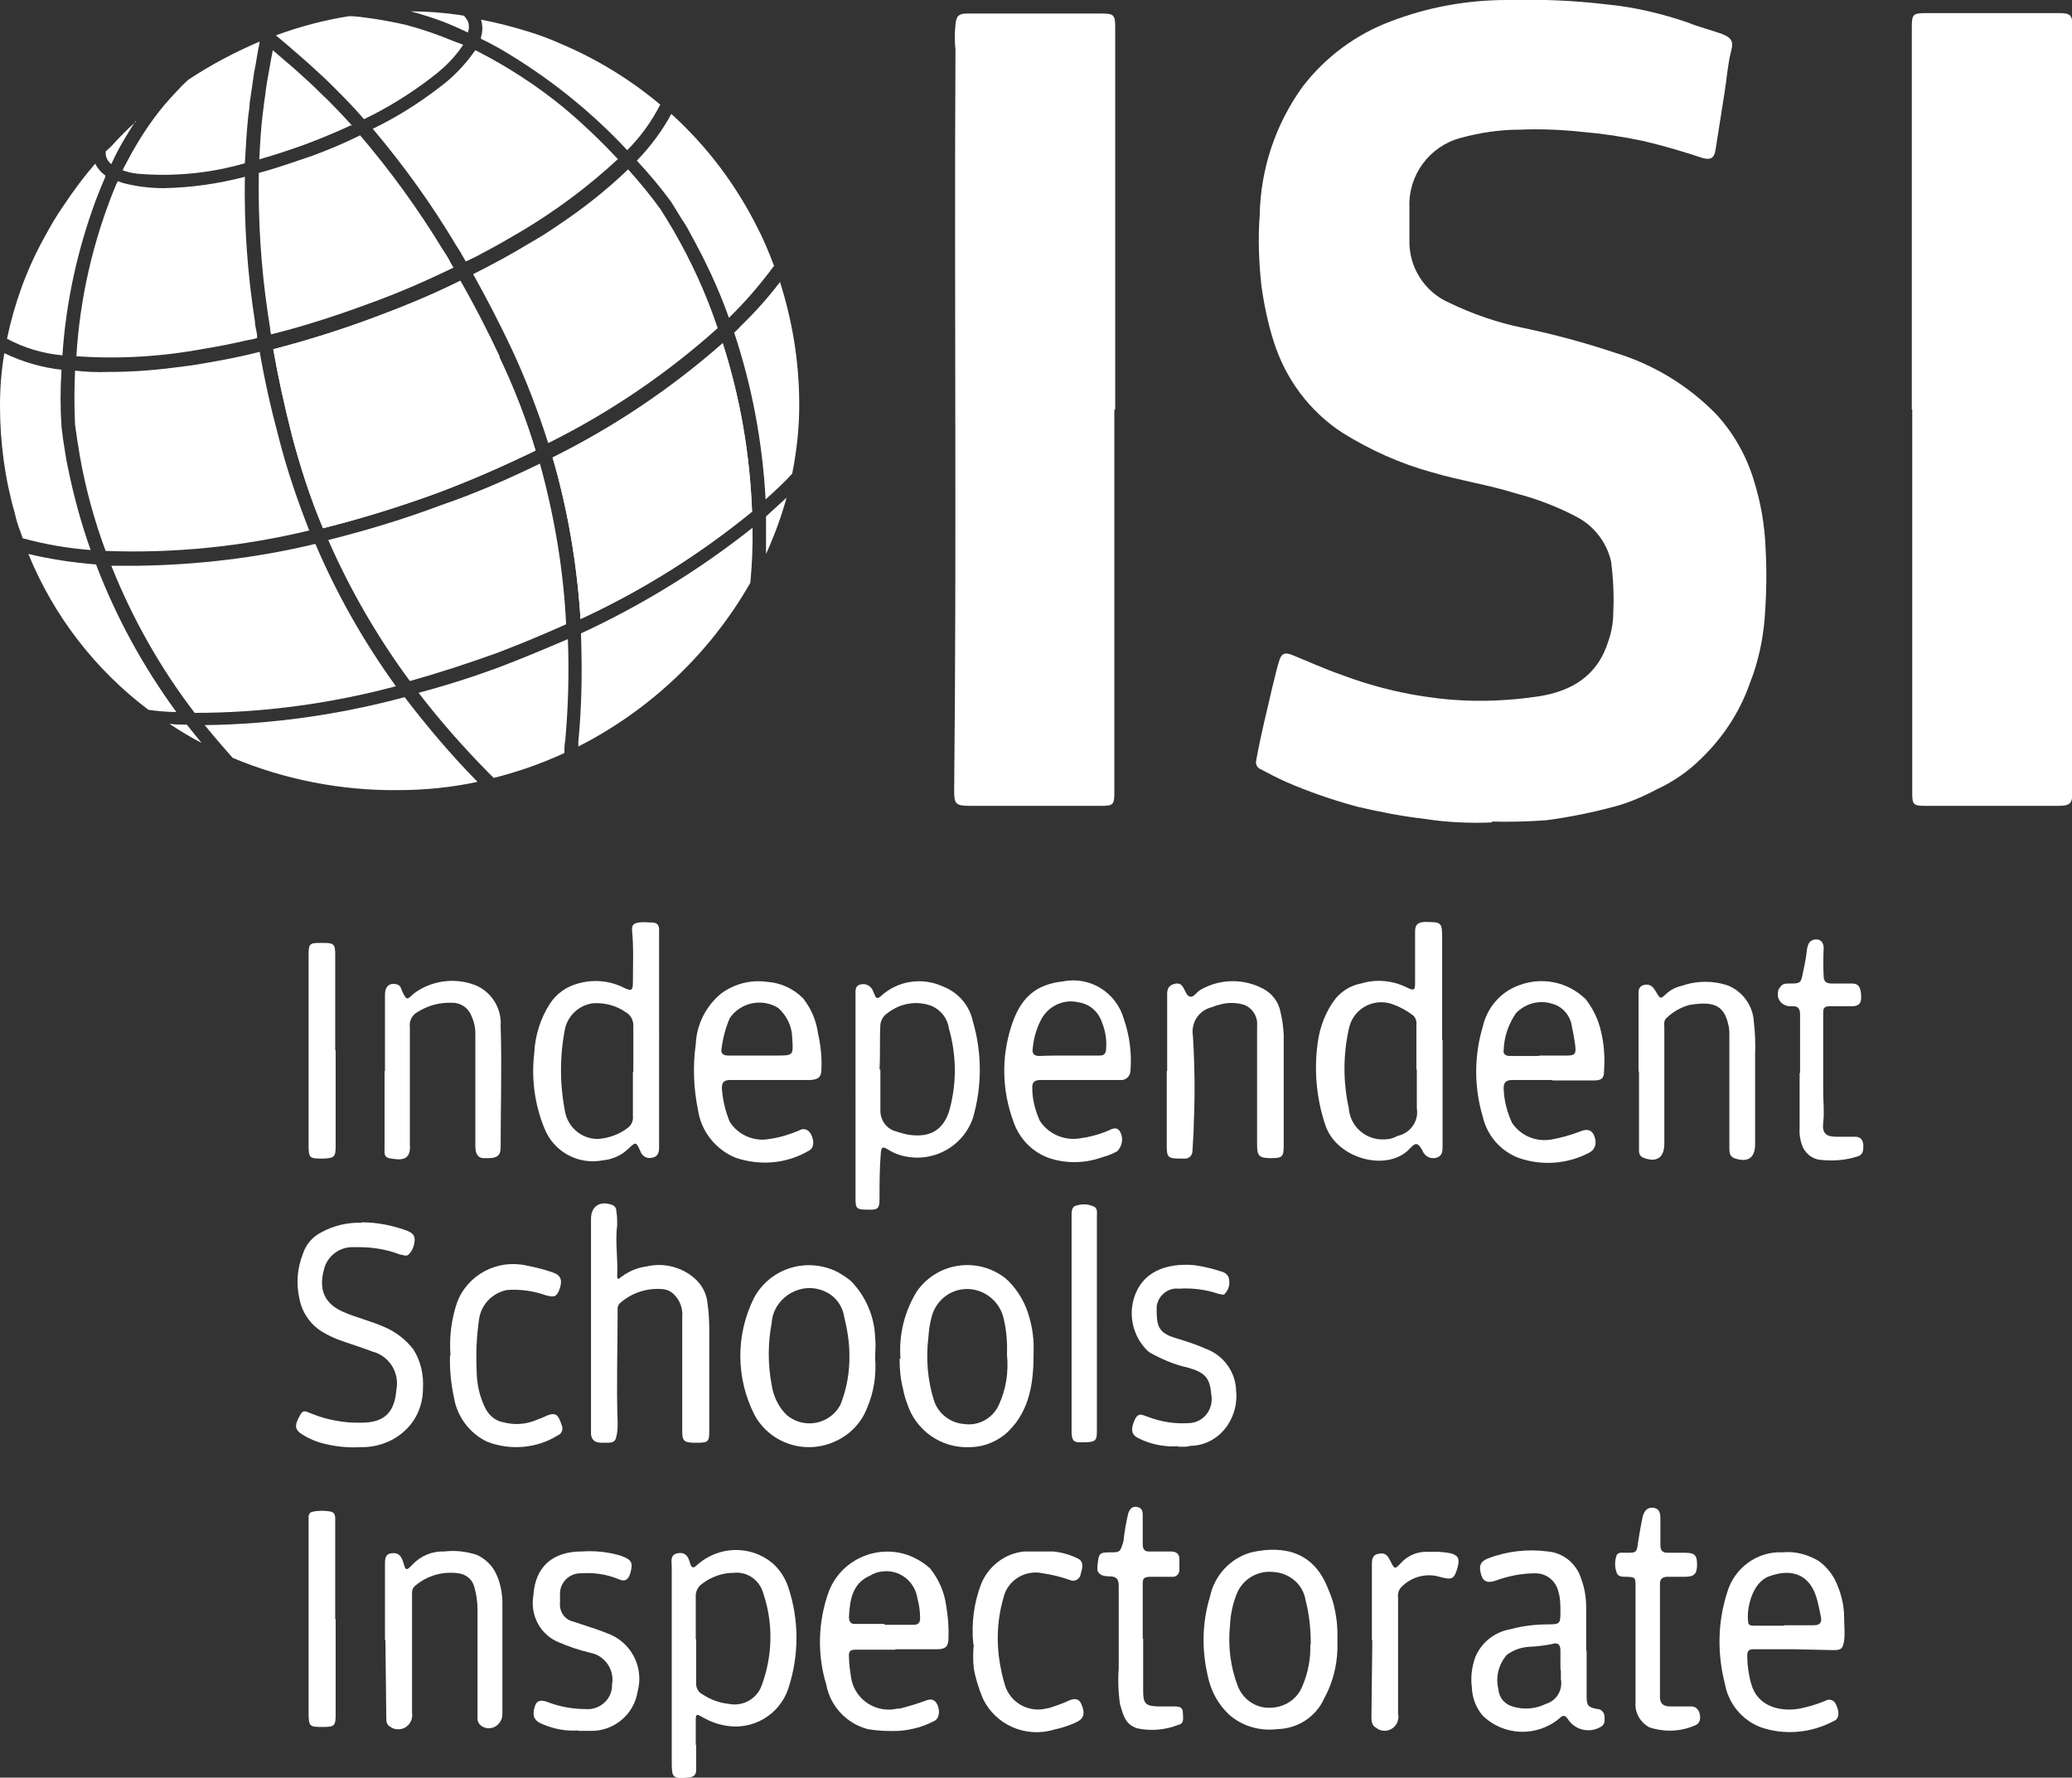 <svg xmlns="http://www.w3.org/2000/svg" id="Layer_2" data-name="Layer 2" width="47.47" height="40.72" viewBox="0 0 47.47 40.72"><rect x="0" y="0" width="47.47" height="40.72" fill="#333333" stroke="none"/><g id="Layer_1-2" data-name="Layer 1"><g><path d="m18.02,11.4c-.15.14-.32.29-.47.43v.86c.19-.42.35-.85.47-1.29" fill="#fff"></path><path d="m17.87,6.46c-.28.37-.59.71-.92,1.03-.04.05-.09.09-.13.13.41,1.23.65,2.52.72,3.82.22-.2.43-.39.61-.59.11-.56.17-1.12.16-1.69-.01-.91-.16-1.82-.44-2.7" fill="#fff"></path><path d="m17.24,12.09c-1.21.96-2.53,1.77-3.93,2.42.03.83.02,1.66-.06,2.48v.11c1.65-.84,3.02-2.14,3.94-3.75.04-.42.06-.85.05-1.27" fill="#fff"></path><path d="m4.29,16.6c-.14,0-.27,0-.41-.02.24.16.49.31.74.44-.11-.13-.22-.27-.34-.42" fill="#fff"></path><path d="m13.01,14.64c-.49.21-.99.42-1.51.62-.64.24-1.27.44-1.91.61.49.64,1.02,1.24,1.59,1.82l.13.13c.56-.14,1.1-.33,1.62-.57,0-.08,0-.18.02-.29.07-.77.09-1.55.06-2.32" fill="#fff"></path><path d="m12.37,10.62c-.72.35-1.47.68-2.26.95-.85.32-1.71.58-2.59.8.5,1.14,1.13,2.23,1.87,3.23.65-.18,1.32-.4,1.99-.64.55-.21,1.08-.43,1.59-.66-.06-1.25-.27-2.48-.6-3.68" fill="#fff"></path><path d="m9.27,15.97c-1.49.4-3.02.62-4.56.64h-.02c.26.32.48.57.64.75,1.19.5,2.48.75,3.77.74.62,0,1.24-.06,1.84-.19-.6-.61-1.15-1.26-1.67-1.94" fill="#fff"></path><path d="m7.22,12.46c-1.33.32-2.69.48-4.06.5h-.61c.48,1.2,1.12,2.34,1.91,3.37,1.56,0,3.11-.21,4.61-.61-.73-1.01-1.35-2.1-1.84-3.25" fill="#fff"></path><path d="m2.2,12.93h0c-.52-.04-1.04-.12-1.55-.24.58,1.42,1.53,2.65,2.75,3.57.21.03.43.05.64.05-.76-1.04-1.38-2.17-1.84-3.38" fill="#fff"></path><path d="m16.56,7.86c-1.18,1.04-2.49,1.92-3.9,2.62.35,1.2.56,2.44.64,3.7,1.41-.65,2.73-1.48,3.93-2.46-.05-1.31-.27-2.6-.67-3.85" fill="#fff"></path><path d="m16.56,7.86c-1.18,1.04-2.49,1.92-3.9,2.62.35,1.2.56,2.44.64,3.7,1.41-.65,2.73-1.48,3.93-2.46-.05-1.31-.27-2.6-.67-3.85" fill="#fff"></path><path d="m10.55,6.43c-.64.32-1.3.59-2,.85-.75.28-1.52.52-2.29.72.11.62.25,1.27.43,1.98.19.72.42,1.43.71,2.12.88-.22,1.75-.49,2.6-.8.78-.29,1.53-.62,2.27-.98-.22-.73-.5-1.45-.83-2.14-.3-.64-.6-1.21-.9-1.74" fill="#fff"></path><path d="m11.45,8.17c-.3-.64-.6-1.21-.9-1.74-.64.32-1.3.59-2,.85-.75.28-1.52.52-2.29.72.11.62.25,1.27.43,1.98.19.72.42,1.43.71,2.12.88-.22,1.75-.49,2.6-.8.77-.29,1.53-.62,2.27-.98-.22-.73-.5-1.45-.83-2.14" fill="#fff"></path><path d="m17.74,6.08c-.31.42-.65.82-1.02,1.18l-.02.02c-.24-.68-.55-1.33-.9-1.96-.05-.1-.11-.2-.18-.3-.06-.1-.16-.26-.24-.39-.24-.33-.51-.65-.79-.95.31-.32.58-.68.79-1.07.83.75,1.51,1.66,2,2.66.06.11.11.23.16.34.05.11.13.31.19.47" fill="#fff"></path><path d="m16.45,7.51c-1.17,1.05-2.48,1.94-3.89,2.64-.23-.72-.5-1.43-.82-2.12-.3-.64-.6-1.21-.9-1.75.46-.23.9-.47,1.31-.72.23-.13.45-.27.65-.41.57-.38,1.1-.8,1.59-1.27.26.29.51.59.74.91l.12.19c.06.1.12.2.18.3.41.71.75,1.45,1.01,2.23" fill="#fff"></path><path d="m2.08,12.6c-.53-.04-1.05-.13-1.56-.27-.02-.06-.04-.11-.06-.17-.05-.13-.09-.26-.12-.4C.11,10.96,0,10.13,0,9.29c0-.4.03-.8.1-1.2.41.2.86.33,1.31.38-.03.44-.03.88,0,1.31.02.19.05.39.08.57.02.13.04.25.07.38.13.64.3,1.26.52,1.88" fill="#fff"></path><path d="m10.39,6.13c-.64.31-1.28.59-1.95.83-.73.27-1.47.51-2.23.7-.01-.04-.02-.08-.02-.13-.02-.11-.03-.22-.05-.32-.16-1.08-.23-2.16-.21-3.25.38-.1.78-.24,1.22-.39.38-.14.74-.29,1.1-.47.7.82,1.33,1.69,1.89,2.61.06.09.12.18.17.28.05.1.05.09.08.14" fill="#fff"></path><path d="m2.41,4.02v.04c-.08.18-.15.36-.22.54-.42,1.14-.68,2.33-.76,3.54-.44-.04-.88-.17-1.27-.38.17-.81.45-1.59.85-2.31.14-.26.29-.52.46-.76.22-.33.45-.64.71-.94.06.11.14.21.25.28" fill="#fff"></path><path d="m10.73.75c-.25-.12-.5-.23-.76-.32-.18-.06-.37-.12-.56-.17.37,0,.74.03,1.1.08l.12.02s.07.08.09.13c.03.08.03.17,0,.25" fill="#fff"></path><path d="m15.13,2.39c-.2.39-.45.74-.76,1.05-.85-.91-1.83-1.69-2.91-2.32-.14-.08-.29-.16-.44-.23v-.04c.04-.13.04-.27,0-.4.36.07.72.16,1.07.27.26.08.51.17.75.28.83.35,1.6.82,2.29,1.4" fill="#fff"></path><path d="m10.61,1.03c-.06.09-.12.17-.19.25-.16.19-.34.35-.54.5-.48.37-1,.69-1.54.95-.24-.28-.47-.51-.7-.74-.09-.09-.18-.18-.27-.26-.18-.17-.35-.32-.51-.46l-.29-.25-.25-.21c.54-.2,1.11-.35,1.68-.44.17,0,.33.03.5.05.27.04.54.09.8.15.38.1.75.23,1.11.38l.19.07Z" fill="#fff"></path><path d="m8.04,2.87c-.32.15-.66.29-1,.42-.35.13-.75.26-1.1.36.02-.38.04-.74.08-1.05.02-.13.03-.26.05-.38.03-.26.07-.48.11-.69.02-.14.05-.26.07-.38l.29.25c.16.13.32.28.52.46.09.08.18.17.27.26.24.22.48.48.74.76" fill="#fff"></path><path d="m5.95.96c-.02.1-.04.2-.06.32-.02.12-.04.25-.07.39-.03.21-.06.43-.1.69,0,.12-.03.24-.04.37-.03.32-.05.64-.07,1.01-.8.23-1.62.31-2.45.24-.12-.01-.24-.04-.35-.08.02-.05.04-.09.07-.14.18-.35.38-.68.61-1,.17-.24.36-.46.56-.67.08-.09.17-.18.26-.26.51-.34,1.06-.63,1.62-.87" fill="#fff"></path><path d="m3.11,2.77c-.08.12-.15.23-.22.35-.13.21-.24.42-.34.64-.05-.04-.09-.09-.11-.15-.02-.04-.02-.09-.02-.14l.13-.12c.18-.2.37-.39.57-.57" fill="#fff"></path><path d="m14.15,3.65c-.68.63-1.42,1.18-2.21,1.65-.29.17-.58.34-.89.5-.12.07-.25.13-.38.19l-.05-.09c-.05-.09-.11-.19-.17-.28-.56-.94-1.2-1.83-1.91-2.67.54-.26,1.05-.58,1.53-.95.31-.23.57-.5.79-.81l.03-.04.06.03c.7.36,1.36.79,1.97,1.29.44.37.85.76,1.24,1.18" fill="#fff"></path><path d="m5.9,7.74c-.07.02-.14.04-.22.05-.35.08-.69.15-1.01.2-.96.18-1.95.24-2.92.17.08-1.33.38-2.63.88-3.86.02-.05.04-.1.07-.15l.11.04c.3.08.62.12.93.12.63-.01,1.26-.1,1.87-.26-.02,1.11.06,2.22.23,3.31,0,.11.04.22.05.32v.06Z" fill="#fff"></path><path d="m7.09,12.15c-1.53.37-3.1.53-4.67.47-.26-.7-.46-1.43-.59-2.17-.02-.12-.04-.25-.06-.37-.02-.12-.03-.23-.05-.34-.02-.42-.02-.83,0-1.25.25.03.51.04.76.03.48,0,.96-.03,1.43-.09.25-.03.51-.06.78-.11.41-.07.83-.15,1.26-.26.11.64.25,1.27.44,1.98.18.71.42,1.41.69,2.1" fill="#fff"></path><path d="m34.18,18.84c-.51.02-1.02,0-1.53-.08-.52-.06-1.04-.16-1.55-.28-.56-.15-1.11-.34-1.64-.57-.2-.09-.39-.19-.58-.29-.08-.03-.12-.12-.1-.2.1-.56.24-1.12.37-1.68.05-.19.09-.39.15-.58.05-.19.13-.23.32-.15.37.15.74.32,1.12.45.82.31,1.67.5,2.54.57.66.05,1.32.02,1.98-.08.76-.12,1.35-.48,1.59-1.27.07-.2.11-.42.11-.64.02-.39,0-.79-.05-1.18-.1-.43-.38-.8-.77-1.01-.45-.24-.92-.42-1.42-.55-.64-.2-1.27-.29-1.91-.48-.73-.2-1.42-.51-2.06-.91-.75-.49-1.3-1.23-1.57-2.09-.13-.41-.22-.84-.28-1.27-.06-.54-.08-1.08-.04-1.62.02-1.06.36-2.08.98-2.94.52-.68,1.22-1.2,2.02-1.5C32.72.16,33.62,0,34.53,0c.76-.02,1.52.01,2.27.1.64.06,1.27.21,1.88.42.24.1.5.16.75.25.25.09.29.19.23.4-.08.32-.1.64-.15.95-.07.44-.14.88-.21,1.33-.03.17-.11.22-.29.17-.45-.15-.9-.28-1.36-.39-.47-.1-.94-.17-1.41-.21-.47-.05-.95-.07-1.42-.05-.46,0-.92.07-1.36.19-.71.19-1.2.85-1.17,1.59v.74c-.02.62.34,1.19.9,1.44.54.26,1.11.46,1.7.58.72.15,1.42.34,2.11.57.89.27,1.69.76,2.33,1.42.39.43.68.94.85,1.5.16.51.25,1.03.27,1.56.03.53.02,1.06-.02,1.59-.04.51-.15,1.02-.34,1.5-.23.66-.62,1.25-1.12,1.73-.29.29-.64.53-1.01.7-.3.16-.62.3-.95.39-.52.14-1.05.25-1.59.32-.41.03-.83.04-1.24.03" fill="#fff"></path><path d="m43.8,9.38V.64c0-.32.02-.34.35-.34h3.01c.28,0,.32.04.32.32v17.52c0,.26-.05.32-.32.32h-3.06c-.26,0-.29-.03-.29-.29v-8.79Z" fill="#fff"></path><path d="m25.53,9.38v8.76c0,.29-.02.32-.3.32h-3.02c-.32,0-.35-.05-.35-.35.06-5.66,0-11.31.03-16.97-.02-.19-.02-.39,0-.58.02-.19.07-.25.27-.25h3.07c.29,0,.32.03.32.32v8.75Z" fill="#fff"></path><path d="m32.45,24.5v-1.02c.01-.09-.02-.18-.09-.23-.13-.1-.28-.18-.44-.24-.39-.15-.83.04-.98.43-.02.05-.03.09-.04.14-.13.59-.13,1.21,0,1.8.03.43.4.75.83.72.1,0,.2-.03.29-.08.29-.06.49-.34.44-.63v-.89Zm.6-.67v2.42c0,.11,0,.23-.14.27-.13.04-.27-.03-.32-.16-.1-.18-.15-.2-.28-.06-.5.56-1.67.26-1.94-.51-.21-.61-.27-1.27-.18-1.91.05-.37.19-.73.42-1.02.15-.17.35-.29.57-.33.36-.11.74-.07,1.07.1.15.07.17.05.17-.12v-1.17c0-.16.06-.21.21-.22.4,0,.41,0,.41.39v2.31Z" fill="#fff"></path><path d="m14.51,24.55v-1.06c0-.12-.06-.24-.17-.3-.21-.15-.47-.22-.73-.21-.32.03-.58.26-.66.56-.13.64-.13,1.3,0,1.95.08.36.4.61.76.6.25-.02.49-.11.68-.26.08-.06.12-.16.11-.26,0-.35,0-.69,0-1.02m.6-.74v2.48c0,.11-.03.21-.16.23-.11.03-.23-.03-.27-.15-.1-.22-.1-.22-.28-.05-.16.15-.36.24-.58.26-.57.11-1.13-.2-1.34-.74-.22-.54-.3-1.13-.23-1.72.02-.4.14-.79.36-1.13.15-.23.38-.39.64-.46.35-.1.73-.07,1.06.1.17.08.2.06.2-.13,0-.4.02-.79-.02-1.19v-.03c0-.13.09-.17.4-.15.11,0,.22,0,.22.17v2.5h.01Z" fill="#fff"></path><path d="m20.17,24.5v.95c0,.22.15.42.37.47.08.03.17.05.25.07.49.08.8-.08.95-.52.18-.62.18-1.28,0-1.91-.03-.22-.17-.41-.38-.51-.35-.14-.74-.07-1.03.16-.09.06-.15.16-.16.26-.02.33,0,.67-.02,1.03m-.55.61v-2.31c0-.1-.02-.22.12-.25.12-.03.24.04.28.15l.04.09c.03.09.07.09.14.03.39-.36.95-.44,1.43-.22.35.14.6.43.68.8.21.72.21,1.49,0,2.21-.24.7-1,1.07-1.7.84-.09-.03-.17-.07-.25-.12-.11-.07-.15-.06-.16.08-.03.35-.03.71-.03,1.06,0,.22-.04.25-.28.24-.24,0-.27-.02-.27-.25v-2.34Z" fill="#fff"></path><path d="m15.95,37.55h0v.99c-.01.11.04.22.14.27.18.12.39.2.6.22.32.07.65-.11.76-.42.25-.67.27-1.42.04-2.1-.08-.31-.37-.52-.69-.48-.25,0-.5.09-.7.24-.11.07-.17.19-.16.32,0,.32,0,.64,0,.96h0Zm0,2.42v.57c0,.12-.06.17-.18.18-.36.03-.38,0-.38-.35v-4.47c0-.12-.05-.29.14-.32.19-.03.24.09.28.23.04.14.1.1.17.03.49-.43,1.22-.45,1.72-.03.17.15.29.34.36.55.25.75.25,1.56,0,2.32-.2.6-.81.96-1.43.85-.19-.03-.37-.1-.53-.19-.15-.09-.16-.08-.16.09v.54h.01Z" fill="#fff"></path><path d="m14.17,29.3c.19-.16.41-.26.65-.29.38-.09.79.01,1.09.27.17.15.28.35.3.58.03.21.04.42.04.64v2.29c0,.24-.03.26-.3.26s-.32-.03-.32-.26v-2.61c.02-.2-.05-.39-.19-.53-.07-.07-.16-.11-.26-.12-.35-.03-.69.08-.95.3-.06.04-.09.11-.08.18,0,.86-.03,1.72,0,2.58,0,.11,0,.21-.03.32-.03.18-.19.13-.32.14-.13,0-.24-.03-.26-.19,0-.04,0-.09,0-.13v-4.81c0-.29.21-.42.48-.32.06.02.1.07.1.14.02.11.02.21.02.32-.05.39.02.78,0,1.17,0,.04,0,.04.03.07" fill="#fff"></path><path d="m35.26,24.18h.64c.18,0,.21-.04.19-.22-.02-.16-.05-.31-.08-.46-.04-.25-.22-.45-.46-.51-.29-.09-.61,0-.82.22-.17.25-.27.54-.28.84-.02.11.06.14.15.14h.67Zm.3.56h-.91c-.15,0-.21.06-.2.21.01.27.08.53.19.77.2.3.56.45.92.38.22-.04.43-.1.64-.18.12-.05.25-.07.32.09.07.16.04.32-.12.4-.5.26-1.09.3-1.62.11-.41-.16-.71-.51-.81-.94-.2-.67-.2-1.39,0-2.06.1-.44.41-.8.83-.95.53-.2,1.12-.08,1.53.32.17.22.29.47.35.74.07.29.09.59.07.88,0,.18-.04.24-.23.24h-.95Z" fill="#fff"></path><path d="m17.34,24.18h.45c.38,0,.39,0,.36-.39,0-.27-.12-.52-.32-.7-.37-.23-.86-.13-1.11.23-.1.23-.16.47-.19.71-.02.11.05.15.16.15h.65Zm.28.56h-.89c-.15,0-.2.06-.19.21.02.26.08.51.18.75.19.3.56.46.91.39.23-.03.45-.1.67-.19.09-.06.2-.04.26.05l.02.03c.08.16.07.32-.05.38-.51.3-1.12.35-1.68.16-.46-.19-.79-.61-.86-1.1-.1-.49-.12-1-.05-1.5.02-.45.23-.87.58-1.16.3-.22.67-.32,1.04-.27.32.02.61.15.84.38.18.23.3.5.34.8.06.26.09.53.08.8,0,.2-.06.26-.26.27h-.93Z" fill="#fff"></path><path d="m8.29,28c.35,0,.7.07,1.03.19.1.04.18.09.18.2,0,.13-.05.26-.14.35-.06.05-.13,0-.19,0-.33-.13-.69-.18-1.05-.17-.29-.02-.56.15-.67.42-.16.48-.07.85.41,1.06.32.14.64.21.95.35.26.11.49.29.66.51.17.27.24.58.22.9,0,.4-.17.77-.48,1.02-.27.22-.61.33-.95.32-.32.02-.64-.02-.95-.11-.15-.05-.3-.12-.43-.21-.13-.1-.13-.2,0-.42.07-.14.16-.06.25-.03.37.15.76.22,1.15.21.52,0,.76-.23.8-.75.08-.39-.16-.78-.55-.88-.26-.1-.53-.18-.8-.28-.12-.05-.25-.11-.36-.18-.27-.17-.45-.44-.51-.75-.08-.34-.05-.7.08-1.03.07-.22.23-.4.44-.5.28-.15.59-.22.9-.21" fill="#fff"></path><path d="m20.27,37.22h.66c.1,0,.15-.04.15-.15,0-.15-.02-.3-.06-.45-.06-.4-.42-.68-.82-.62-.09.01-.18.04-.26.09-.42.18-.47.57-.49.95,0,.12.05.17.16.16h.65Zm.24.57h-.91c-.11,0-.16.03-.15.16,0,.18.03.36.06.54.11.47.58.76,1.05.65h.05c.2-.05.4-.11.59-.18.12-.05.22-.04.28.1.06.14.04.32-.09.37-.25.13-.52.2-.8.22-.24.01-.48,0-.71-.04-.49-.13-.86-.53-.95-1.02-.21-.69-.19-1.43.05-2.11.27-.74,1.1-1.12,1.84-.85.18.07.35.17.49.3.2.25.33.55.37.87.04.24.06.48.05.72,0,.19-.06.26-.26.26h-.95,0Z" fill="#fff"></path><path d="m35.75,38.25v-.44c0-.15-.07-.19-.19-.15-.15.03-.3.05-.45.06-.21,0-.42.06-.59.19-.19.22-.26.51-.19.79.01.18.14.34.32.39.25.08.53.06.77-.06.24-.07.39-.32.34-.57,0-.07,0-.14,0-.21m.59-.44v1.04c0,.22.03.26.25.3.08,0,.15.07.16.16,0,.1.02.19-.09.25-.26.15-.59.07-.75-.18-.06-.09-.11-.1-.19-.02-.52.44-1.29.41-1.77-.07-.15-.18-.23-.4-.24-.64-.03-.23,0-.47.08-.69.14-.34.45-.58.81-.64.29-.08.59-.11.88-.11.25,0,.26-.03.26-.28,0-.16,0-.32-.05-.48-.06-.24-.27-.41-.52-.41-.31,0-.62.06-.92.17-.17.06-.28.02-.32-.12-.07-.21-.03-.32.15-.39.44-.17.91-.22,1.37-.16.35.03.65.27.76.61.08.21.12.44.12.67v.99Z" fill="#fff"></path><path d="m24.49,24.18h.7c.1,0,.14-.04.15-.13.02-.21-.01-.42-.09-.62-.08-.25-.28-.43-.54-.47-.34-.08-.68.08-.85.38-.11.21-.18.44-.2.68-.02.11.03.17.15.17.22-.01.45-.01.68-.01m.26.56h-.91c-.15,0-.2.06-.19.2,0,.25.07.5.17.73.19.3.55.46.9.41.23-.03.46-.09.67-.18.1-.05.21-.1.28.04.07.14.04.31-.07.43-.11.06-.23.11-.35.14-.39.14-.81.15-1.21.02-.4-.14-.7-.46-.83-.86-.25-.69-.27-1.43-.05-2.13.21-.69.57-.99,1.2-1.06.62-.12,1.22.26,1.39.87.13.38.18.77.15,1.17,0,.11-.08.21-.19.22h-.05s-.93,0-.93,0h.01Z" fill="#fff"></path><path d="m40.88,37.23h.68c.13,0,.18-.06.16-.18-.03-.15-.06-.3-.1-.44-.16-.55-.58-.69-1.09-.5-.39.14-.52.74-.48,1.04,0,.09.08.09.15.09h.68Zm.23.55h-.93c-.11,0-.15.03-.15.15,0,.21.03.43.09.64.14.52.66.65,1.11.57.2-.04.4-.1.59-.18.08-.05.19-.02.23.06l.02.04c.08.17.06.32-.05.36-.52.28-1.14.34-1.7.14-.42-.17-.72-.54-.8-.98-.18-.69-.17-1.42.05-2.1.16-.56.69-.95,1.27-.92.29-.03.58.05.83.2.15.11.27.25.36.41.14.28.22.58.22.89,0,.17.02.34,0,.52-.03.17-.05.22-.24.22l-.9-.02Z" fill="#fff"></path><path d="m19.46,31.03c0-.29-.05-.58-.12-.87-.03-.19-.13-.36-.28-.48-.25-.19-.59-.23-.88-.09-.28.13-.48.4-.5.71-.09.47-.09.96,0,1.43.04.26.16.51.35.69.34.28.84.24,1.13-.1.03-.04.06-.08.09-.13.15-.37.22-.77.21-1.17h0Zm.59.08c.03.39-.03.78-.18,1.13-.13.35-.4.63-.74.78-.68.31-1.48.05-1.84-.6-.43-.84-.44-1.83-.02-2.68.37-.7,1.24-.96,1.94-.59.1.06.2.12.29.2.34.35.54.82.55,1.31.02.14,0,.28,0,.45" fill="#fff"></path><path d="m23.07,31.03c.01-.27-.01-.54-.07-.8-.09-.46-.53-.77-.99-.69-.33.06-.59.31-.67.64-.04.15-.06.3-.07.45-.06.49-.02.99.13,1.46.1.3.38.51.69.53.33.05.65-.13.79-.43.17-.36.23-.76.19-1.16m-2.44.09c-.04-.54.09-1.07.37-1.53.44-.64,1.31-.8,1.95-.37.06.04.12.09.17.14.22.23.38.51.46.81.08.27.11.54.1.82,0,.64-.07,1.3-.58,1.8-.24.23-.56.36-.89.36-.65.03-1.24-.39-1.43-1.01-.04-.1-.07-.21-.09-.32-.06-.23-.08-.46-.08-.69" fill="#fff"></path><path d="m30.03,37.68c0-.35-.03-.69-.12-1.03-.06-.36-.37-.62-.74-.64-.36-.04-.71.17-.84.51-.09.23-.14.47-.15.71-.05.48.01.96.18,1.4.12.3.41.5.73.49.33,0,.63-.19.75-.5.13-.3.19-.63.18-.96m.62-.08c.02.46-.08.92-.3,1.32-.19.43-.61.7-1.08.71-.4.05-.81-.07-1.11-.34-.25-.24-.41-.54-.48-.88-.14-.6-.13-1.22.05-1.81.1-.49.47-.89.95-1.02.76-.17,1.43,0,1.75.82.07.16.13.32.16.49.05.23.07.47.06.7" fill="#fff"></path><path d="m26.74,24.53v-1.67c0-.13-.02-.27.16-.32.18-.05.21.09.27.2q.09.17.22.03s.08-.08.12-.1c.44-.25.98-.26,1.43-.02.21.11.36.31.4.55.04.16.06.33.07.5v2.54c0,.26-.03.29-.29.29-.26,0-.32-.04-.32-.3v-2.73c.02-.21-.1-.4-.29-.48-.19-.06-.4-.06-.59,0-.05.01-.1.03-.15.05-.3.07-.49.35-.44.66.04.66.05,1.33.02,1.99,0,.21-.02.42-.03.64,0,.09-.06.17-.15.18h-.1c-.32,0-.34-.02-.34-.32v-1.68Z" fill="#fff"></path><path d="m8.82,37.57v-1.74c0-.11,0-.24.16-.25.16-.02.22.08.26.21.05.19.07.2.21.05.19-.2.45-.31.73-.3.25-.03.51,0,.75.08.19.09.35.24.44.44.09.19.13.4.14.61v2.6c0,.17-.14.32-.31.32-.05,0-.1-.01-.15-.04-.07-.04-.12-.12-.11-.2v-2.49c0-.18-.03-.36-.08-.53-.05-.16-.19-.27-.36-.29-.35-.05-.71.05-.98.28-.09.06-.08.16-.08.26v2.66c.03.17-.09.34-.26.37-.08.01-.17,0-.23-.05-.1-.05-.1-.13-.1-.22l-.02-1.77Z" fill="#fff"></path><path d="m8.82,24.54v-1.76c0-.17.09-.26.23-.24.14.02.13.1.17.18.1.2.1.19.26.04.4-.3.93-.37,1.39-.2.39.15.63.54.6.95.03.92,0,1.84,0,2.76,0,.22-.08.27-.39.26-.13,0-.19-.1-.19-.28v-2.58c0-.14-.03-.27-.09-.4-.07-.18-.24-.3-.44-.3-.28-.01-.55.06-.79.21-.13.07-.2.21-.18.35v2.68c.03.37-.18.38-.48.32-.12-.03-.1-.14-.1-.23v-1.77Z" fill="#fff"></path><path d="m37.54,24.54v-1.72c0-.11-.02-.22.13-.26.15-.03.21.06.27.16.1.17.1.17.24.04.1-.09.22-.15.36-.18.34-.12.72-.12,1.06,0,.33.14.56.46.58.82.03.25.04.5.03.75v2.06c0,.32-.17.43-.48.32-.1-.04-.11-.13-.11-.22v-2.61c0-.07,0-.14-.02-.21-.1-.5-.39-.55-.89-.47-.19.05-.37.15-.52.29-.08.06-.06.15-.06.22v2.67c0,.32-.18.44-.48.32-.11-.04-.1-.14-.1-.23v-1.74Z" fill="#fff"></path><path d="m27,33.13c-.31.02-.63-.04-.91-.18-.17-.08-.19-.2-.1-.41.09-.21.18-.12.32-.08.29.11.6.16.91.14.3,0,.54-.24.54-.55,0-.04,0-.07-.01-.11-.03-.37-.14-.5-.53-.61-.32-.07-.62-.2-.9-.36-.32-.29-.46-.74-.36-1.16.17-.69.77-.88,1.39-.83.22.03.43.08.64.15.09.02.17.1.17.19.02.12-.02.23-.1.32-.04.04-.09,0-.14,0-.29-.1-.6-.14-.91-.12-.25-.03-.48.16-.51.41,0,.04,0,.07,0,.11,0,.39.09.51.46.62.24.07.47.15.7.25.39.16.65.53.66.95.03.27-.04.55-.19.78-.19.29-.51.48-.86.48-.08.03-.18.02-.28.02" fill="#fff"></path><path d="m13.25,39.64c-.28.02-.55-.03-.81-.14-.25-.09-.24-.25-.18-.43.04-.12.14-.13.26-.09.28.11.58.17.89.17.3.03.58-.19.61-.49v-.06c.07-.34-.16-.68-.5-.74-.25-.06-.49-.14-.72-.24-.42-.17-.66-.62-.58-1.07.04-.66.44-1.01,1.11-1.01.3-.02.61.01.9.1.24.09.28.15.21.4-.05.16-.13.2-.28.13-.27-.11-.56-.15-.84-.13-.26-.01-.48.19-.49.45v.06s0,.16,0,.16c-.02.21.11.4.32.44.25.09.51.16.75.26.55.19.86.77.71,1.33-.08.53-.54.92-1.08.91h-.28Z" fill="#fff"></path><path d="m10.32,31.04c-.03-.41.02-.81.15-1.2.24-.64.92-1,1.59-.85.21.04.41.09.61.16.18.06.22.18.15.38-.07.19-.13.19-.32.14-.28-.1-.58-.14-.88-.12-.32.06-.58.31-.64.64-.06.4-.08.8-.06,1.2,0,.31.07.62.21.89.09.16.23.27.4.3.26.07.53.05.78-.06.05-.02.11-.04.17-.07.29-.14.32,0,.4.23.02.08-.02.17-.1.2-.48.3-1.08.35-1.61.15-.41-.19-.7-.58-.77-1.02-.07-.32-.1-.64-.09-.96" fill="#fff"></path><path d="m37.47,37.65v-1.3c0-.22,0-.22-.21-.23-.09,0-.19,0-.22-.09-.05-.13-.05-.28,0-.41.04-.07.14-.05.21-.05.24,0,.25,0,.28-.25.03-.19.06-.37.1-.56.03-.13.1-.24.25-.22s.16.14.16.26v.6c0,.12.05.17.17.17h.4c.22,0,.27.06.27.27,0,.21-.06.28-.28.28h-.39c-.11,0-.18.04-.18.16v2.59c0,.16.08.22.24.22.16,0,.32,0,.46,0,.1-.01.19.06.21.17.03.12,0,.23-.12.27-.33.14-.69.15-1.03.04-.21-.11-.34-.34-.32-.57v-1.33h0Z" fill="#fff"></path><path d="m22.3,37.68c-.05-.48.01-.96.18-1.4.17-.41.55-.7.99-.74h.66c.19.02.38.07.56.16.15.07.11.22.07.35-.01.1-.1.17-.2.16l-.06-.02c-.2-.07-.4-.12-.61-.15-.4-.09-.81.16-.9.56h0c-.16.55-.17,1.12-.05,1.67.02.11.05.22.08.32.12.42.56.66.98.54h.02c.16-.05.31-.1.46-.17.11-.05.23-.07.29.07.09.19.07.32-.07.4-.17.09-.36.15-.55.19-.65.2-1.36-.11-1.64-.73-.09-.22-.16-.44-.2-.67-.02-.18-.02-.37,0-.55" fill="#fff"></path><path d="m26.19,37.54v1.2c0,.29.06.34.34.35h.39c.13,0,.18.04.18.15,0,.11.04.24-.1.27-.3.12-.64.15-.95.08-.28-.09-.32-.32-.39-.55-.04-.27-.05-.55-.03-.82v-1.89c0-.16-.05-.22-.22-.22-.17,0-.28-.06-.27-.2.03-.32.03-.35.28-.35s.24,0,.32-.26c.02-.21.06-.43.11-.64.04-.1.09-.16.2-.14.11.02.13.09.13.19v.66c0,.12.04.18.17.17.13,0,.32,0,.47,0s.21.07.2.21v.19c.01.09-.05.17-.13.18h-.53c-.17,0-.18.05-.18.18,0,.4,0,.81,0,1.23" fill="#fff"></path><path d="m41.24,24.59v-1.35c0-.14-.05-.2-.19-.19h-.02c-.15.01-.29-.1-.3-.25,0-.06,0-.13.05-.18.05-.09.13-.09.21-.09.26,0,.27,0,.32-.27.04-.17.07-.35.09-.52.02-.12.06-.21.2-.22.13-.01.19.1.18.22-.01.2-.01.41,0,.61,0,.13.05.18.19.18.13,0,.32,0,.46,0s.21.07.21.32c0,.15-.07.2-.21.2-.14,0-.34,0-.5,0s-.16.06-.16.18v1.78c0,.23.03.47,0,.71-.03.24.07.32.3.32h.44c.12,0,.17.08.18.19,0,.11,0,.22-.13.26-.28.09-.56.11-.85.08-.21-.02-.38-.17-.44-.38-.03-.11-.05-.22-.04-.34v-1.27h.02Z" fill="#fff"></path><path d="m25.13,30.32v2.45c0,.25-.02.27-.39.27-.15,0-.19-.05-.19-.27v-4.91c0-.09,0-.22.1-.24.14-.05.3-.04.43.03.07.05.05.14.05.21v2.46Z" fill="#fff"></path><path d="m31.43,37.56v-1.7c0-.13,0-.24.16-.27.16-.03.21.06.27.18.09.18.1.18.23.04.16-.18.4-.28.64-.26.17-.01.34,0,.5.03.18.05.21.12.17.3-.08.3-.13.32-.42.24-.31-.09-.64,0-.87.23-.07.07-.09.16-.08.25v2.66c.04.17-.07.34-.24.38-.09.02-.19,0-.26-.06-.1-.05-.11-.15-.11-.25l.02-1.75Z" fill="#fff"></path><path d="m7.69,37.09v2.19c0,.25-.03.28-.28.28-.32,0-.34,0-.34-.34v-4.47c0-.06.03-.11.09-.12.14-.03.29-.03.43,0,.1.03.09.13.09.21v2.25Z" fill="#fff"></path><path d="m7.69,24.06v2.19c0,.25-.03.28-.28.29-.32,0-.34,0-.34-.32v-4.36c0-.24.03-.26.26-.26h.08c.24,0,.27.03.27.27v2.19Z" fill="#fff"></path></g></g></svg>